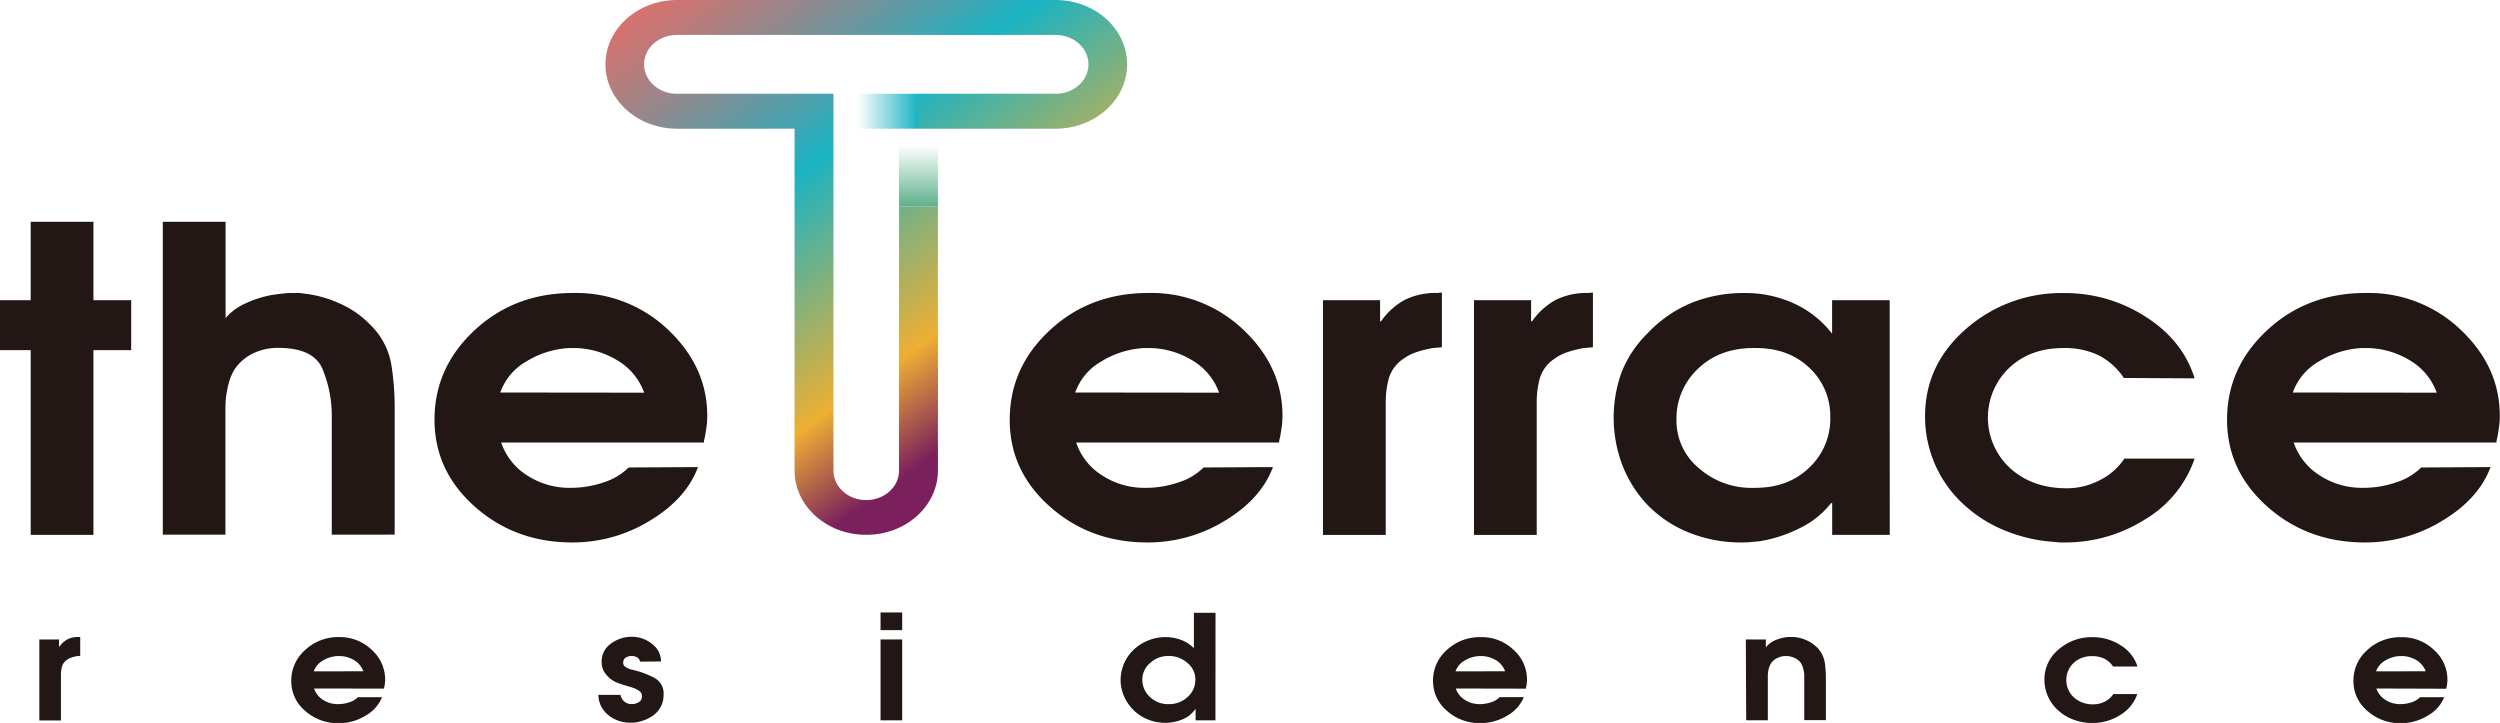 <svg xmlns="http://www.w3.org/2000/svg" xmlns:xlink="http://www.w3.org/1999/xlink" viewBox="0 0 623.93 180.43"><defs><style>.cls-1{fill:url(#未命名的渐变_225);}.cls-2{fill:url(#未命名的渐变_230);}.cls-3{fill:url(#未命名的渐变_236);}.cls-4{fill:#221714;}</style><linearGradient id="未命名的渐变_225" x1="180.84" y1="-15.01" x2="259.76" y2="94.42" gradientUnits="userSpaceOnUse"><stop offset="0" stop-color="#db706c"/><stop offset="0.06" stop-color="#c77775"/><stop offset="0.18" stop-color="#95888c"/><stop offset="0.35" stop-color="#44a4b1"/><stop offset="0.43" stop-color="#1ab3c4"/><stop offset="0.82" stop-color="#edaf33"/><stop offset="1" stop-color="#7b205c"/></linearGradient><linearGradient id="未命名的渐变_230" x1="-4164.52" y1="27.76" x2="-4149.33" y2="27.76" gradientTransform="matrix(-1, 0, 0, 1, -3935.29, 0)" gradientUnits="userSpaceOnUse"><stop offset="0" stop-color="#1ab3c4"/><stop offset="1" stop-color="#1cb3c0" stop-opacity="0"/></linearGradient><linearGradient id="未命名的渐变_236" x1="2947.81" y1="2667.71" x2="2963.05" y2="2667.71" gradientTransform="matrix(1, 0, 0, -1, -2726.21, 2711.62)" gradientUnits="userSpaceOnUse"><stop offset="0" stop-color="#5eb18c"/><stop offset="1" stop-color="#5cb28c" stop-opacity="0"/></linearGradient></defs><title>Asset 1</title><g id="Layer_2" data-name="Layer 2"><g id="图层_1" data-name="图层 1"><path class="cls-1" d="M263.41,0H169c-9.88,0-17.89,7.19-17.89,16.06s8,16.06,17.89,16.06H198.3v85.3c0,8.87,8,16.06,17.89,16.06s17.89-7.19,17.89-16.06V51.52h-9.71v65.95c0,4.06-3.66,7.34-8.18,7.34s-8.18-3.28-8.18-7.34V57.8h0V23.4H168.92c-4.52,0-8.18-3.29-8.18-7.34s3.66-7.34,8.18-7.34h94.55c4.51,0,8.18,3.28,8.18,7.34S268,23.4,263.47,23.4H229.12v8.72h34.29c9.88,0,17.89-7.19,17.89-16.06S273.29,0,263.41,0Z"/><rect class="cls-2" x="214.04" y="23.4" width="15.19" height="8.72"/><rect class="cls-3" x="221.6" y="39.05" width="15.24" height="9.71" transform="translate(185.32 273.13) rotate(-90)"/><path class="cls-4" d="M7.66,87.39H0V74.92H7.66V55.36H23.32V74.92h9.42V87.39H23.32v46.09H7.66Z"/><path class="cls-4" d="M40.63,55.36H56.3v24a14.14,14.14,0,0,1,5-3.65,27,27,0,0,1,6.36-2.06c.94-.14,1.86-.27,2.76-.37A22,22,0,0,1,73,73.12c.48,0,1,0,1.48,0s1,.09,1.47.16a29.15,29.15,0,0,1,9,2.54,23.76,23.76,0,0,1,7.3,5.07,18.22,18.22,0,0,1,5.36,9.78,66.91,66.91,0,0,1,.89,11.15v31.61H82.8V103.56A30.31,30.31,0,0,0,80.45,92q-2.25-5.17-11-5.18a14.27,14.27,0,0,0-6.06,1.27,11.9,11.9,0,0,0-4.66,3.81,12.12,12.12,0,0,0-1.59,3.54,27.12,27.12,0,0,0-.76,3.86c-.08.91-.12,1.81-.12,2.69v31.45H40.63Z"/><path class="cls-4" d="M125.08,110.44a15.56,15.56,0,0,0,6.54,8.24,19.24,19.24,0,0,0,10.66,3.07,25.33,25.33,0,0,0,8.42-1.38,15.5,15.5,0,0,0,6.19-3.7l17.31-.1q-2.94,7.92-12,13.37a36.77,36.77,0,0,1-19.37,5.44q-14.25,0-24.32-8.93t-10.07-21.72q0-13,10-22.31t24.62-9.3a33.18,33.18,0,0,1,23.73,9.22q9.72,9.22,9.72,21.45a19.82,19.82,0,0,1-.18,2.69c-.12.88-.26,1.74-.41,2.58-.08.29-.14.53-.18.74a3.55,3.55,0,0,0-.06.64ZM160.77,98a15.43,15.43,0,0,0-6.83-8.14,21,21,0,0,0-10.95-3h-.94a22.72,22.72,0,0,0-10.61,3.3,14.57,14.57,0,0,0-6.59,7.8Z"/><path class="cls-4" d="M268.58,110.44a15.49,15.49,0,0,0,6.53,8.24,19.27,19.27,0,0,0,10.66,3.07,25.29,25.29,0,0,0,8.42-1.38,15.43,15.43,0,0,0,6.19-3.7l17.31-.1q-2.94,7.92-11.95,13.37a36.83,36.83,0,0,1-19.38,5.44q-14.25,0-24.32-8.93T252,104.73q0-13,10-22.31t24.62-9.3a33.18,33.18,0,0,1,23.73,9.22q9.72,9.22,9.72,21.45a19.82,19.82,0,0,1-.18,2.69c-.12.88-.26,1.74-.41,2.58-.08.29-.14.53-.18.74a3.55,3.55,0,0,0-.06.64ZM304.26,98a15.43,15.43,0,0,0-6.83-8.14,20.94,20.94,0,0,0-10.95-3h-.94a22.65,22.65,0,0,0-10.6,3.3,14.55,14.55,0,0,0-6.6,7.8Z"/><path class="cls-4" d="M330.18,74.92h14.25V80.2h.23a17.47,17.47,0,0,1,5.89-5.34,17.27,17.27,0,0,1,8.13-1.74l1.18-.11V86.65c-.55.07-1.1.12-1.65.16a8.58,8.58,0,0,0-1.65.26,22.49,22.49,0,0,0-3.3.9,11.37,11.37,0,0,0-2.94,1.53,9,9,0,0,0-3.71,4.92,22.6,22.6,0,0,0-.77,6v33.09H330.18Z"/><path class="cls-4" d="M367.87,74.92h14.25V80.2h.23a17.47,17.47,0,0,1,5.89-5.34,17.27,17.27,0,0,1,8.13-1.74l1.18-.11V86.65c-.55.07-1.1.12-1.65.16a8.58,8.58,0,0,0-1.65.26,22.49,22.49,0,0,0-3.3.9A11.37,11.37,0,0,0,388,89.5a9,9,0,0,0-3.71,4.92,22.6,22.6,0,0,0-.77,6v33.09H367.87Z"/><path class="cls-4" d="M471.63,133.48H457.26v-7.93H457a22.37,22.37,0,0,1-7.78,6.24,34.68,34.68,0,0,1-10,3.28l-2.18.21c-.74.07-1.47.1-2.17.1a34.7,34.7,0,0,1-13.67-2.59,29.72,29.72,0,0,1-10.36-7.13,30.33,30.33,0,0,1-6-9.73A33.43,33.43,0,0,1,404.67,93a28,28,0,0,1,6.42-9.72,31.87,31.87,0,0,1,11-7.67,34.73,34.73,0,0,1,13.25-2.48,29.27,29.27,0,0,1,12.36,2.59,25.42,25.42,0,0,1,9.54,7.56V74.92h14.37Zm-14.84-29.39a16.4,16.4,0,0,0-5.24-12.31q-5.24-5-13.6-4.92-8.61-.1-14.08,5.08a17,17,0,0,0-5.47,12.89,15.36,15.36,0,0,0,5.71,12.11,19.77,19.77,0,0,0,13.6,4.81q8.49.1,13.78-5a16.69,16.69,0,0,0,5.3-12.58Z"/><path class="cls-4" d="M530.05,114.45h17.67a28.32,28.32,0,0,1-12.37,15.17,37,37,0,0,1-20,5.76h-1.06a4.9,4.9,0,0,1-1.06-.1,39,39,0,0,1-12-2.54,33.42,33.42,0,0,1-10.19-6,29.54,29.54,0,0,1-7.95-10.47,29.91,29.91,0,0,1-2.65-12.37q0-12.9,10.24-21.83a36.08,36.08,0,0,1,24.5-8.93A37.06,37.06,0,0,1,535.41,79q9.36,5.92,12.31,15.43l-17.67-.1a16.62,16.62,0,0,0-6.3-5.66A19.48,19.48,0,0,0,515,86.86q-8.37,0-13.61,5a17.14,17.14,0,0,0,.3,25q5.54,5,14.13,5a17.69,17.69,0,0,0,8.19-2,16,16,0,0,0,6.06-5.23Z"/><path class="cls-4" d="M572.45,110.44a15.56,15.56,0,0,0,6.54,8.24,19.24,19.24,0,0,0,10.66,3.07,25.33,25.33,0,0,0,8.42-1.38,15.5,15.5,0,0,0,6.19-3.7l17.31-.1q-2.94,7.92-12,13.37a36.77,36.77,0,0,1-19.37,5.44q-14.25,0-24.32-8.93t-10.07-21.72q0-13,10-22.31t24.62-9.3a33.18,33.18,0,0,1,23.73,9.22q9.72,9.22,9.72,21.45a19.82,19.82,0,0,1-.18,2.69c-.12.88-.26,1.74-.41,2.58-.08.29-.14.53-.18.74a3.55,3.55,0,0,0-.06.64ZM608.14,98a15.43,15.43,0,0,0-6.83-8.14,21,21,0,0,0-10.95-3h-.94a22.72,22.72,0,0,0-10.61,3.3,14.57,14.57,0,0,0-6.59,7.8Z"/><path class="cls-4" d="M9.82,159.59h4.91v1.82h.08a6.14,6.14,0,0,1,2-1.84,6,6,0,0,1,2.8-.6l.41,0v4.7a5.51,5.51,0,0,1-.57.06,2.82,2.82,0,0,0-.57.09,7.92,7.92,0,0,0-1.13.31,3.79,3.79,0,0,0-1,.53,3.16,3.16,0,0,0-1.28,1.69,8.07,8.07,0,0,0-.26,2.06v11.4H9.82Z"/><path class="cls-4" d="M78.38,171.83a5.38,5.38,0,0,0,2.25,2.84,6.62,6.62,0,0,0,3.68,1.06,9,9,0,0,0,2.9-.47A5.27,5.27,0,0,0,89.34,174l6,0a9.19,9.19,0,0,1-4.12,4.61,12.71,12.71,0,0,1-6.68,1.88,12.2,12.2,0,0,1-8.38-3.08,9.62,9.62,0,0,1-3.47-7.49,10.12,10.12,0,0,1,3.45-7.68A12,12,0,0,1,84.59,159a11.43,11.43,0,0,1,8.18,3.18,9.9,9.9,0,0,1,3.35,7.39,7,7,0,0,1-.06.93c0,.3-.09.6-.14.89l-.07.25a1.8,1.8,0,0,0,0,.22Zm12.3-4.3a5.32,5.32,0,0,0-2.35-2.8,7.24,7.24,0,0,0-3.78-1h-.32a7.88,7.88,0,0,0-3.66,1.13,5.08,5.08,0,0,0-2.27,2.69Z"/><path class="cls-4" d="M159.73,165.13a1.53,1.53,0,0,0-.71-1.06,2.84,2.84,0,0,0-2.87.06,1.43,1.43,0,0,0-.61,1.25v0a1.13,1.13,0,0,0,.57,1.07,5.71,5.71,0,0,0,1.3.61l.63.14.55.15a21.4,21.4,0,0,1,4.87,1.91,4.39,4.39,0,0,1,2.15,4.21,6.17,6.17,0,0,1-.57,2.64,6.54,6.54,0,0,1-1.7,2.2,8.56,8.56,0,0,1-2.09,1.24,11.38,11.38,0,0,1-2.46.73l-.65.07a4.63,4.63,0,0,1-.65,0,8.59,8.59,0,0,1-5.74-1.93,6.66,6.66,0,0,1-2.42-5h5.52a3,3,0,0,0,.94,1.64,2.74,2.74,0,0,0,1.91.66,3.14,3.14,0,0,0,1.74-.5,1.57,1.57,0,0,0,.77-1.43,1.59,1.59,0,0,0-.75-1.41,6.84,6.84,0,0,0-1.68-.79c-.25-.09-.48-.17-.71-.23l-.67-.2-.53-.15-.49-.15c-.3-.09-.58-.19-.85-.29s-.54-.2-.81-.33a6,6,0,0,1-.67-.34,7,7,0,0,1-2.36-2.4,5,5,0,0,1-.54-2.33,5.37,5.37,0,0,1,2.31-4.53,8.59,8.59,0,0,1,5.28-1.72,7.86,7.86,0,0,1,5,1.79,5.42,5.42,0,0,1,2.23,4.37Z"/><path class="cls-4" d="M219.76,152.85h5.4v4.41h-5.4Zm0,6.74h5.4v20.18h-5.4Z"/><path class="cls-4" d="M303.34,179.77h-4.95V177h-.09a7.13,7.13,0,0,1-3.1,2.5,10.81,10.81,0,0,1-4.12.89h-.24a11.14,11.14,0,0,1-4.55-.91,10.83,10.83,0,0,1-5.8-5.83,9.65,9.65,0,0,1-.82-3.9,10.44,10.44,0,0,1,3.05-7.39,11.49,11.49,0,0,1,3.45-2.35,11.34,11.34,0,0,1,4.22-1,1.13,1.13,0,0,1,.3,0h.63a10.93,10.93,0,0,1,3.64.77,8.19,8.19,0,0,1,3,2v-8.85h5.4Zm-5-10.12a5.37,5.37,0,0,0-2-4.21,7,7,0,0,0-4.75-1.73,6.58,6.58,0,0,0-4.55,1.76,5.4,5.4,0,0,0-1.95,4.1,5.85,5.85,0,0,0,1.87,4.34,6.47,6.47,0,0,0,4.71,1.82,6.73,6.73,0,0,0,4.73-1.79,5.62,5.62,0,0,0,1.92-4.26Z"/><path class="cls-4" d="M363.33,171.83a5.38,5.38,0,0,0,2.25,2.84,6.65,6.65,0,0,0,3.68,1.06,8.9,8.9,0,0,0,2.9-.47,5.27,5.27,0,0,0,2.13-1.28l6,0a9.19,9.19,0,0,1-4.12,4.61,12.71,12.71,0,0,1-6.68,1.88,12.2,12.2,0,0,1-8.38-3.08,9.66,9.66,0,0,1-3.47-7.49,10.12,10.12,0,0,1,3.45-7.68,12,12,0,0,1,8.48-3.21,11.43,11.43,0,0,1,8.18,3.18,9.9,9.9,0,0,1,3.35,7.39,7,7,0,0,1-.06.93c0,.3-.09.6-.14.89a1.76,1.76,0,0,0-.06.25.86.86,0,0,0,0,.22Zm12.3-4.3a5.32,5.32,0,0,0-2.35-2.8,7.24,7.24,0,0,0-3.78-1h-.32a7.88,7.88,0,0,0-3.66,1.13,5.08,5.08,0,0,0-2.27,2.69Z"/><path class="cls-4" d="M435.71,159.59h5v1.86h.08a6.06,6.06,0,0,1,2.46-1.75,10.1,10.1,0,0,1,3.18-.73h.81a1.24,1.24,0,0,1,.33,0,9.68,9.68,0,0,1,3.15.76,8.81,8.81,0,0,1,2.61,1.71l.31.28a1.64,1.64,0,0,1,.26.31,7,7,0,0,1,1.54,3.5,27.69,27.69,0,0,1,.25,3.78v10.42h-5.4V169.32c0-.34,0-.68,0-1a9.65,9.65,0,0,0-.29-1.55,4.68,4.68,0,0,0-.6-1.37,3.83,3.83,0,0,0-1.45-1.16,5.21,5.21,0,0,0-1.88-.51h-.51l-.31,0a5.35,5.35,0,0,0-1.82.57,3.5,3.5,0,0,0-1.38,1.18,4.18,4.18,0,0,0-.61,1.37,7.11,7.11,0,0,0-.24,1.58c0,.32,0,.64,0,.95v10.38h-5.4Z"/><path class="cls-4" d="M527.32,173.22h6.09a9.75,9.75,0,0,1-4.26,5.22,12.69,12.69,0,0,1-6.9,2h-.37a1.32,1.32,0,0,1-.36,0,13.37,13.37,0,0,1-4.12-.87,11.37,11.37,0,0,1-3.51-2.08,10.05,10.05,0,0,1-2.74-3.6,10.35,10.35,0,0,1-.92-4.27,9.62,9.62,0,0,1,3.53-7.52,12.45,12.45,0,0,1,8.45-3.08,12.78,12.78,0,0,1,7,2,9.56,9.56,0,0,1,4.24,5.32l-6.09,0a5.75,5.75,0,0,0-2.17-1.95,6.76,6.76,0,0,0-3-.63,6.52,6.52,0,0,0-4.69,1.71,5.9,5.9,0,0,0,.1,8.6,7,7,0,0,0,4.87,1.71,6.1,6.1,0,0,0,2.82-.67,5.43,5.43,0,0,0,2.09-1.81Z"/><path class="cls-4" d="M593.08,171.83a5.38,5.38,0,0,0,2.25,2.84,6.62,6.62,0,0,0,3.68,1.06,9,9,0,0,0,2.9-.47A5.41,5.41,0,0,0,604,174l6,0a9.19,9.19,0,0,1-4.12,4.61,12.71,12.71,0,0,1-6.68,1.88,12.18,12.18,0,0,1-8.38-3.08,9.62,9.62,0,0,1-3.47-7.49,10.12,10.12,0,0,1,3.45-7.68,12,12,0,0,1,8.48-3.21,11.43,11.43,0,0,1,8.18,3.18,9.9,9.9,0,0,1,3.35,7.39,7,7,0,0,1-.06.93c0,.3-.09.6-.15.89,0,.1,0,.18-.06.25a1.8,1.8,0,0,0,0,.22Zm12.3-4.3a5.29,5.29,0,0,0-2.36-2.8,7.18,7.18,0,0,0-3.77-1h-.33a7.88,7.88,0,0,0-3.65,1.13,5,5,0,0,0-2.27,2.69Z"/></g></g></svg>